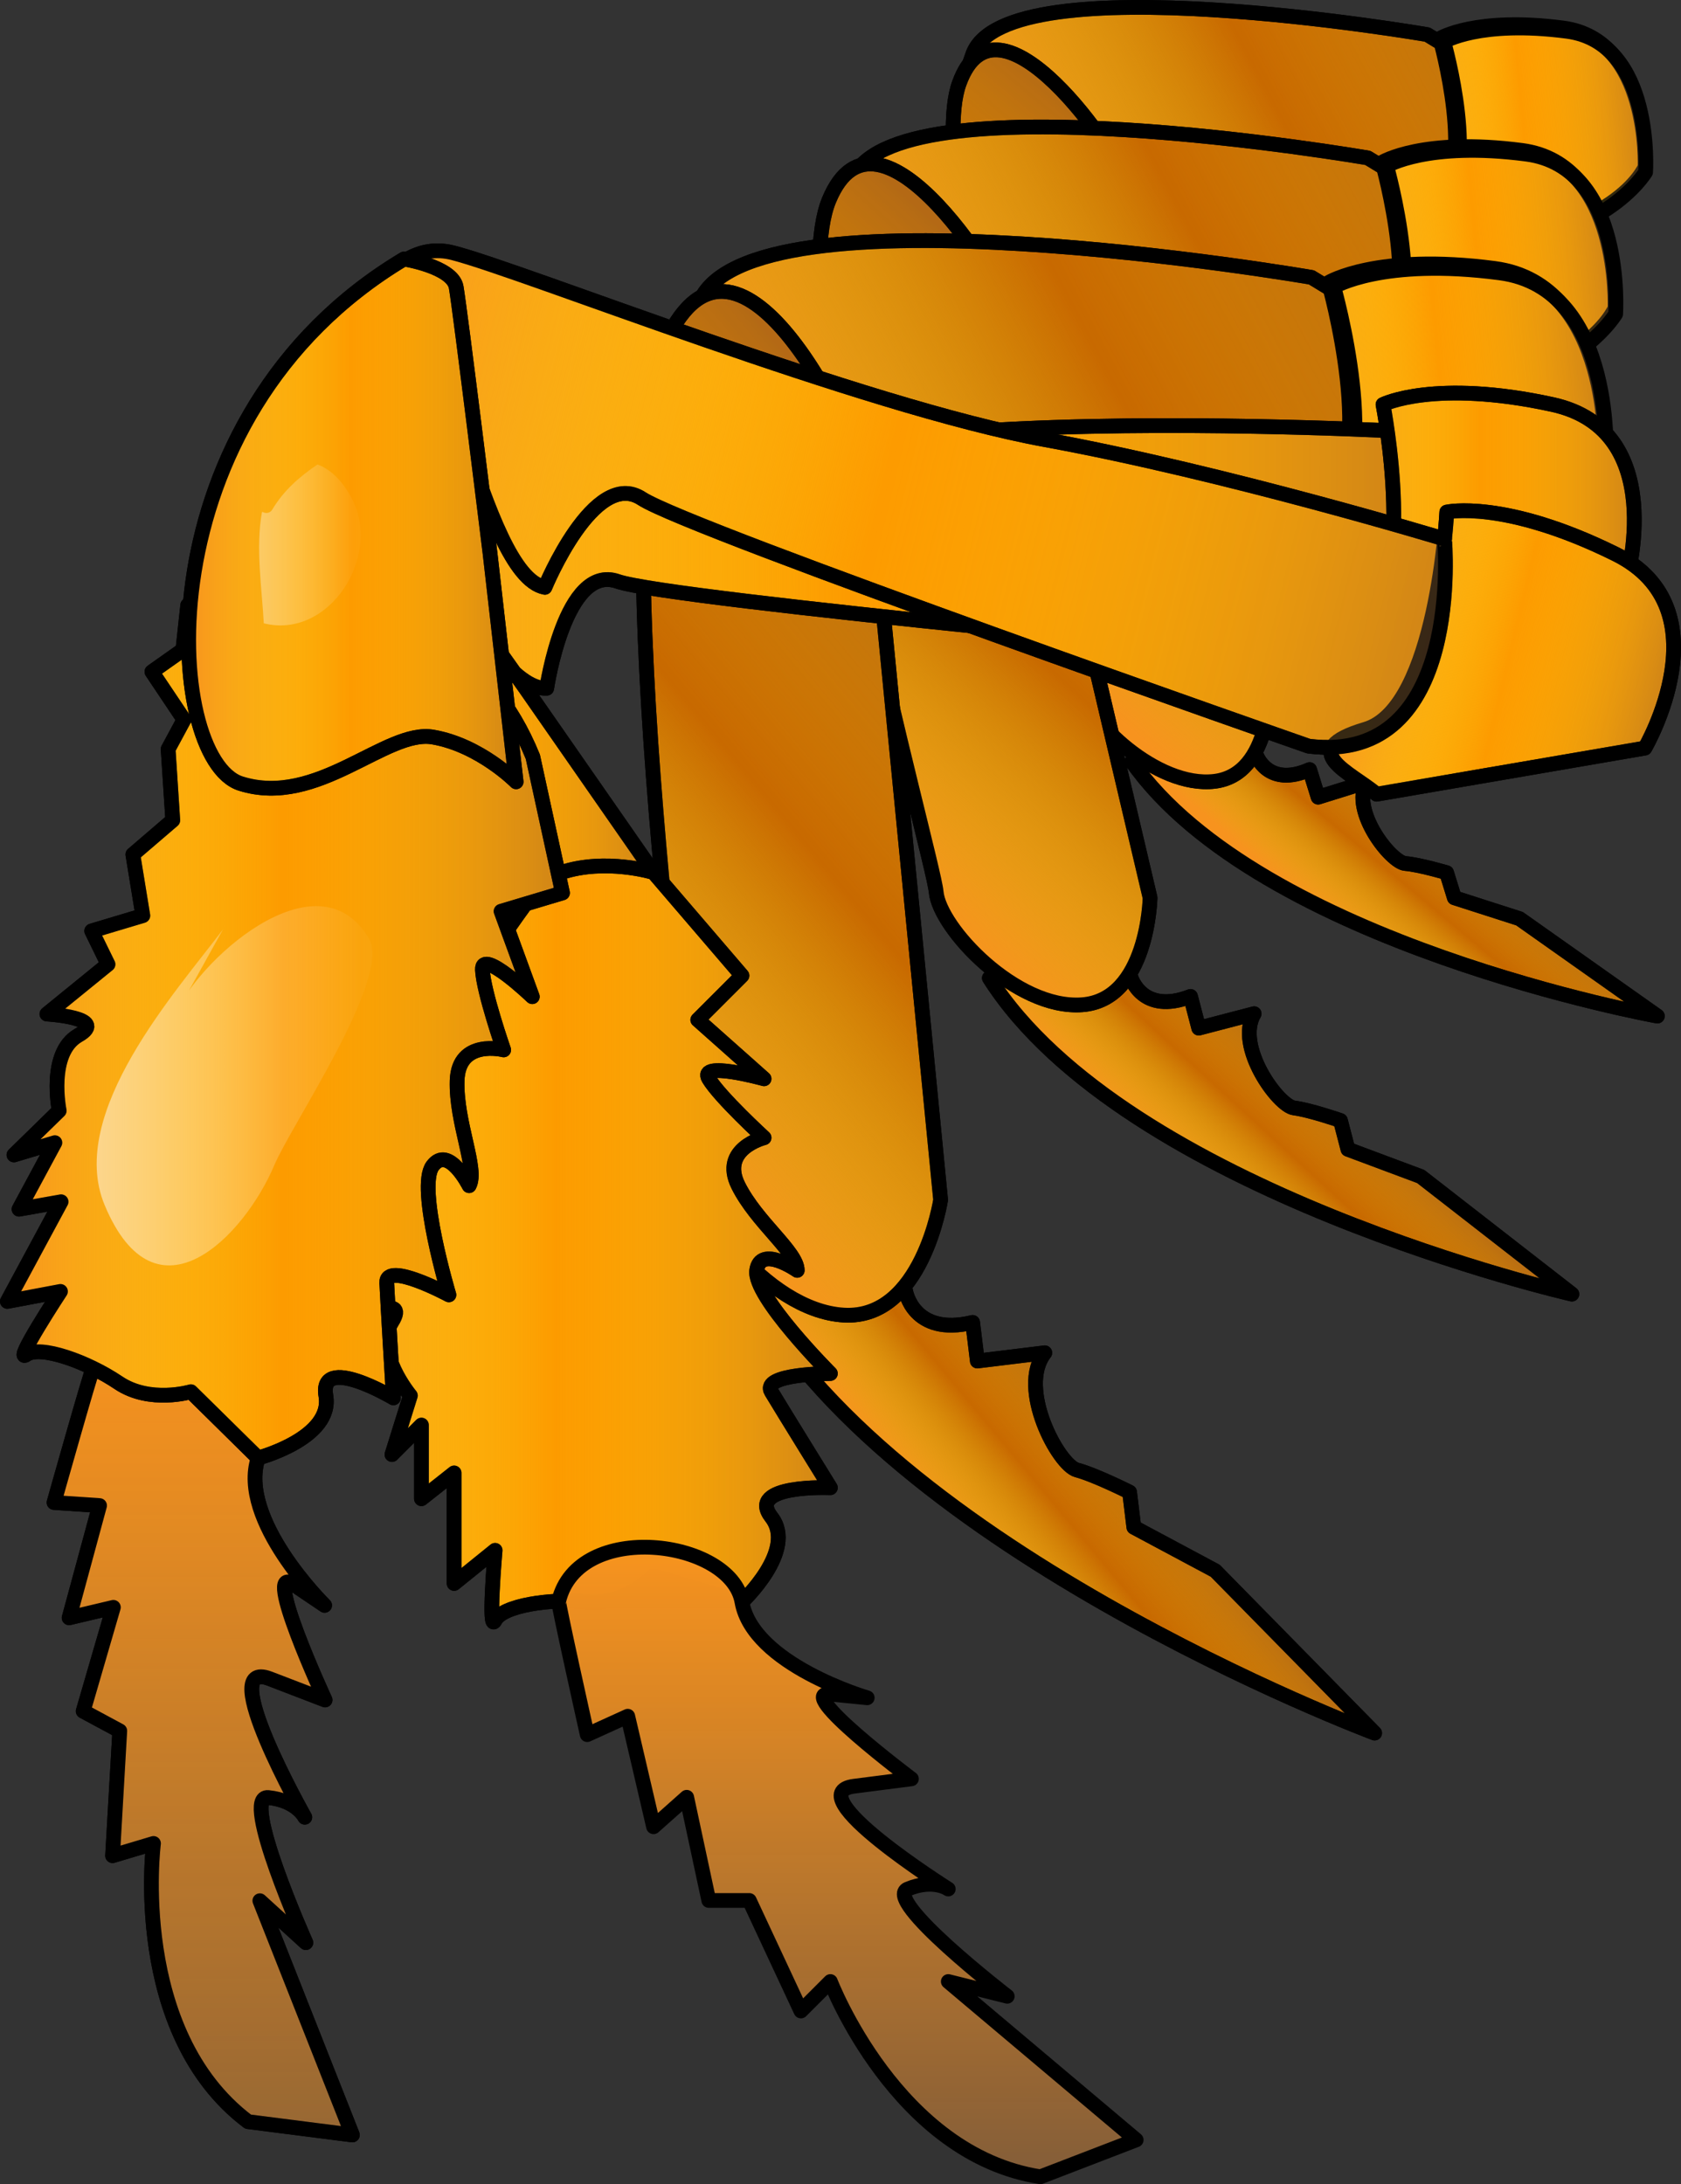 <?xml version="1.0" encoding="utf-8"?>
<!-- Generator: Adobe Illustrator 16.0.0, SVG Export Plug-In . SVG Version: 6.00 Build 0)  -->
<!DOCTYPE svg PUBLIC "-//W3C//DTD SVG 1.1//EN" "http://www.w3.org/Graphics/SVG/1.1/DTD/svg11.dtd">
<svg version="1.1" xmlns="http://www.w3.org/2000/svg" xmlns:xlink="http://www.w3.org/1999/xlink" x="0px" y="0px"
	 width="90.007px" height="116.945px" viewBox="0 0 90.007 116.945" enable-background="new 0 0 90.007 116.945"
	 xml:space="preserve">
<rect x="0" y="0" width="90.007" height="116.945" fill="#333333" stroke="none"/>
<g id="Layer_1">
</g>
<g id="Layer_2">
	<g>
		<g>
			
				<path fill="#C86900" stroke="#000000" stroke-width="0.789" stroke-linecap="round" stroke-linejoin="round" stroke-miterlimit="10" d="
				M76.42,1.854c0,0-22.511-3.893-24.328,1.041c-1.815,4.935,1.322,5.065,3.935,5.092c2.613,0.027,3.974,0.498,4.451,1.397
				c0.477,0.901,16.224,6.081,27.332-0.591L76.42,1.854z"/>
			
				<linearGradient id="SVGID_1_" gradientUnits="userSpaceOnUse" x1="-1764.574" y1="-635.668" x2="-1733.784" y2="-635.668" gradientTransform="matrix(0.884 -0.468 -0.468 -0.884 1317.748 -1373.888)">
				<stop  offset="0" style="stop-color:#F7931E"/>
				<stop  offset="0.495" style="stop-color:#FCEE21;stop-opacity:0"/>
				<stop  offset="0.588" style="stop-color:#ECDA24;stop-opacity:0.074"/>
				<stop  offset="0.778" style="stop-color:#C2A62D;stop-opacity:0.225"/>
				<stop  offset="1" style="stop-color:#8C6239;stop-opacity:0.4"/>
			</linearGradient>
			
				<path fill="url(#SVGID_1_)" stroke="#000000" stroke-width="0.789" stroke-linecap="round" stroke-linejoin="round" stroke-miterlimit="10" d="
				M76.42,1.854c0,0-22.511-3.893-24.328,1.041c-1.815,4.935,1.322,5.065,3.935,5.092c2.613,0.027,3.974,0.498,4.451,1.397
				c0.477,0.901,16.224,6.081,27.332-0.591L76.42,1.854z"/>
			<g>
				<g>
					
						<path fill="#C86900" stroke="#000000" stroke-width="0.789" stroke-linecap="round" stroke-linejoin="round" stroke-miterlimit="10" d="
						M67.278,40.449c0,0,0.615,1.741,2.842,0.757l0.458,1.477l2.579-0.802c-0.834,1.582,1.333,4.295,2.087,4.354
						c0.754,0.06,2.212,0.491,2.212,0.491l0.415,1.342l3.49,1.122l7.38,5.214c0,0-21.273-3.842-28.138-13.628L67.278,40.449z"/>
					
						<linearGradient id="SVGID_2_" gradientUnits="userSpaceOnUse" x1="-1783.586" y1="-694.811" x2="-1775.428" y2="-694.811" gradientTransform="matrix(0.641 -0.767 -0.767 -0.641 682.809 -1763.082)">
						<stop  offset="0" style="stop-color:#F7931E"/>
						<stop  offset="0.495" style="stop-color:#FCEE21;stop-opacity:0"/>
						<stop  offset="0.588" style="stop-color:#ECDA24;stop-opacity:0.074"/>
						<stop  offset="0.778" style="stop-color:#C2A62D;stop-opacity:0.225"/>
						<stop  offset="1" style="stop-color:#8C6239;stop-opacity:0.4"/>
					</linearGradient>
					
						<path fill="url(#SVGID_2_)" stroke="#000000" stroke-width="0.789" stroke-linecap="round" stroke-linejoin="round" stroke-miterlimit="10" d="
						M67.278,40.449c0,0,0.615,1.741,2.842,0.757l0.458,1.477l2.579-0.802c-0.834,1.582,1.333,4.295,2.087,4.354
						c0.754,0.06,2.212,0.491,2.212,0.491l0.415,1.342l3.49,1.122l7.38,5.214c0,0-21.273-3.842-28.138-13.628L67.278,40.449z"/>
				</g>
				
					<path fill="#C86900" stroke="#000000" stroke-width="0.789" stroke-linecap="round" stroke-linejoin="round" stroke-miterlimit="10" d="
					M60.441,10.024l7.561,26.62c0,0,0.127,4.816-2.972,5.191c-3.098,0.372-6.89-3.305-7.12-5
					c-0.231-1.694-8.603-26.667-6.552-32.365C53.411-1.23,59.944,8.283,60.441,10.024z"/>
				
					<linearGradient id="SVGID_3_" gradientUnits="userSpaceOnUse" x1="-1782.648" y1="-666.734" x2="-1757.768" y2="-666.734" gradientTransform="matrix(0.641 -0.767 -0.767 -0.641 682.809 -1763.082)">
					<stop  offset="0" style="stop-color:#F7931E"/>
					<stop  offset="0.495" style="stop-color:#FCEE21;stop-opacity:0"/>
					<stop  offset="0.588" style="stop-color:#ECDA24;stop-opacity:0.074"/>
					<stop  offset="0.778" style="stop-color:#C2A62D;stop-opacity:0.225"/>
					<stop  offset="1" style="stop-color:#8C6239;stop-opacity:0.4"/>
				</linearGradient>
				
					<path fill="url(#SVGID_3_)" stroke="#000000" stroke-width="0.789" stroke-linecap="round" stroke-linejoin="round" stroke-miterlimit="10" d="
					M60.441,10.024l7.561,26.62c0,0,0.127,4.816-2.972,5.191c-3.098,0.372-6.89-3.305-7.12-5
					c-0.231-1.694-8.603-26.667-6.552-32.365C53.411-1.23,59.944,8.283,60.441,10.024z"/>
			</g>
			<g>
				<g>
					
						<path fill="#FD9B00" stroke="#000000" stroke-width="0.789" stroke-linecap="round" stroke-linejoin="round" stroke-miterlimit="10" d="
						M78.031,13.106c8.469-0.375,10.052-4.161,10.052-4.161s0.29-6.829-4.387-7.446c-4.676-0.615-6.599,0.559-6.599,0.559
						s2.052,7.196-0.264,8.837C74.515,12.535,77.272,13.139,78.031,13.106z"/>
				</g>
				<g>
					
						<linearGradient id="SVGID_4_" gradientUnits="userSpaceOnUse" x1="-1729.035" y1="-680.014" x2="-1716.668" y2="-680.014" gradientTransform="matrix(0.996 -0.091 -0.091 -0.996 1735.736 -826.855)">
						<stop  offset="0" style="stop-color:#F7931E"/>
						<stop  offset="0.495" style="stop-color:#FCEE21;stop-opacity:0"/>
						<stop  offset="0.588" style="stop-color:#ECDA24;stop-opacity:0.074"/>
						<stop  offset="0.778" style="stop-color:#C2A62D;stop-opacity:0.225"/>
						<stop  offset="1" style="stop-color:#8C6239;stop-opacity:0.4"/>
					</linearGradient>
					
						<path fill="url(#SVGID_4_)" stroke="#000000" stroke-width="0.789" stroke-linecap="round" stroke-linejoin="round" stroke-miterlimit="10" d="
						M78.551,13.119c7.205,0.063,9.561-3.901,9.561-3.901s0.471-6.924-4.206-7.542c-4.676-0.614-6.598,0.56-6.598,0.56
						s2.053,7.197-0.265,8.837C74.724,12.712,77.173,13.108,78.551,13.119z"/>
				</g>
			</g>
		</g>
		<g>
			
				<path fill="#C86900" stroke="#000000" stroke-width="0.789" stroke-linecap="round" stroke-linejoin="round" stroke-miterlimit="10" d="
				M73.238,8.456c0,0-25.552-4.42-27.614,1.182c-2.061,5.601,1.5,5.75,4.465,5.779c2.966,0.03,4.511,0.564,5.052,1.586
				c0.541,1.023,18.415,6.902,31.023-0.671L73.238,8.456z"/>
			
				<linearGradient id="SVGID_5_" gradientUnits="userSpaceOnUse" x1="-1773.712" y1="-640.047" x2="-1738.764" y2="-640.047" gradientTransform="matrix(0.884 -0.468 -0.468 -0.884 1317.748 -1373.888)">
				<stop  offset="0" style="stop-color:#F7931E"/>
				<stop  offset="0.495" style="stop-color:#FCEE21;stop-opacity:0"/>
				<stop  offset="0.588" style="stop-color:#ECDA24;stop-opacity:0.074"/>
				<stop  offset="0.778" style="stop-color:#C2A62D;stop-opacity:0.225"/>
				<stop  offset="1" style="stop-color:#8C6239;stop-opacity:0.4"/>
			</linearGradient>
			
				<path fill="url(#SVGID_5_)" stroke="#000000" stroke-width="0.789" stroke-linecap="round" stroke-linejoin="round" stroke-miterlimit="10" d="
				M73.238,8.456c0,0-25.552-4.42-27.614,1.182c-2.061,5.601,1.5,5.75,4.465,5.779c2.966,0.03,4.511,0.564,5.052,1.586
				c0.541,1.023,18.415,6.902,31.023-0.671L73.238,8.456z"/>
			<g>
				<g>
					
						<path fill="#C86900" stroke="#000000" stroke-width="0.789" stroke-linecap="round" stroke-linejoin="round" stroke-miterlimit="10" d="
						M60.56,52.346c0,0,0.607,2.007,3.184,1.006l0.442,1.698l2.965-0.773c-1.028,1.75,1.288,4.939,2.139,5.046
						s2.482,0.672,2.482,0.672l0.401,1.542l3.897,1.456l8.095,6.297c0,0-23.92-5.468-31.191-16.923L60.56,52.346z"/>
					
						<linearGradient id="SVGID_6_" gradientUnits="userSpaceOnUse" x1="-1796.279" y1="-697.681" x2="-1787.018" y2="-697.681" gradientTransform="matrix(0.676 -0.737 -0.737 -0.676 765.637 -1730.724)">
						<stop  offset="0" style="stop-color:#F7931E"/>
						<stop  offset="0.495" style="stop-color:#FCEE21;stop-opacity:0"/>
						<stop  offset="0.588" style="stop-color:#ECDA24;stop-opacity:0.074"/>
						<stop  offset="0.778" style="stop-color:#C2A62D;stop-opacity:0.225"/>
						<stop  offset="1" style="stop-color:#8C6239;stop-opacity:0.4"/>
					</linearGradient>
					
						<path fill="url(#SVGID_6_)" stroke="#000000" stroke-width="0.789" stroke-linecap="round" stroke-linejoin="round" stroke-miterlimit="10" d="
						M60.56,52.346c0,0,0.607,2.007,3.184,1.006l0.442,1.698l2.965-0.773c-1.028,1.75,1.288,4.939,2.139,5.046
						s2.482,0.672,2.482,0.672l0.401,1.542l3.897,1.456l8.095,6.297c0,0-23.92-5.468-31.191-16.923L60.56,52.346z"/>
				</g>
				
					<path fill="#C86900" stroke="#000000" stroke-width="0.789" stroke-linecap="round" stroke-linejoin="round" stroke-miterlimit="10" d="
					M54.398,17.491l7.181,30.578c0,0-0.107,5.467-3.641,5.729c-3.532,0.262-7.639-4.106-7.812-6.039
					c-0.174-1.934-8.361-30.687-5.738-37.04C47.015,4.364,53.926,15.491,54.398,17.491z"/>
				
					<linearGradient id="SVGID_7_" gradientUnits="userSpaceOnUse" x1="-1795.215" y1="-665.812" x2="-1766.978" y2="-665.812" gradientTransform="matrix(0.676 -0.737 -0.737 -0.676 765.637 -1730.724)">
					<stop  offset="0" style="stop-color:#F7931E"/>
					<stop  offset="0.495" style="stop-color:#FCEE21;stop-opacity:0"/>
					<stop  offset="0.588" style="stop-color:#ECDA24;stop-opacity:0.074"/>
					<stop  offset="0.778" style="stop-color:#C2A62D;stop-opacity:0.225"/>
					<stop  offset="1" style="stop-color:#8C6239;stop-opacity:0.4"/>
				</linearGradient>
				
					<path fill="url(#SVGID_7_)" stroke="#000000" stroke-width="0.789" stroke-linecap="round" stroke-linejoin="round" stroke-miterlimit="10" d="
					M54.398,17.491l7.181,30.578c0,0-0.107,5.467-3.641,5.729c-3.532,0.262-7.639-4.106-7.812-6.039
					c-0.174-1.934-8.361-30.687-5.738-37.04C47.015,4.364,53.926,15.491,54.398,17.491z"/>
			</g>
			<g>
				<g>
					
						<path fill="#FD9B00" stroke="#000000" stroke-width="0.789" stroke-linecap="round" stroke-linejoin="round" stroke-miterlimit="10" d="
						M75.066,21.229c9.612-0.427,11.409-4.724,11.409-4.724s0.329-7.751-4.979-8.451c-5.308-0.699-7.49,0.634-7.49,0.634
						s2.33,8.168-0.299,10.03C71.074,20.58,74.204,21.265,75.066,21.229z"/>
				</g>
				<g>
					
						<linearGradient id="SVGID_8_" gradientUnits="userSpaceOnUse" x1="-1732.978" y1="-687.078" x2="-1718.942" y2="-687.078" gradientTransform="matrix(0.996 -0.091 -0.091 -0.996 1735.736 -826.855)">
						<stop  offset="0" style="stop-color:#F7931E"/>
						<stop  offset="0.495" style="stop-color:#FCEE21;stop-opacity:0"/>
						<stop  offset="0.588" style="stop-color:#ECDA24;stop-opacity:0.074"/>
						<stop  offset="0.778" style="stop-color:#C2A62D;stop-opacity:0.225"/>
						<stop  offset="1" style="stop-color:#8C6239;stop-opacity:0.4"/>
					</linearGradient>
					
						<path fill="url(#SVGID_8_)" stroke="#000000" stroke-width="0.789" stroke-linecap="round" stroke-linejoin="round" stroke-miterlimit="10" d="
						M75.656,21.243c8.178,0.071,10.852-4.43,10.852-4.43s0.535-7.858-4.773-8.559c-5.308-0.698-7.49,0.635-7.49,0.635
						s2.331,8.169-0.3,10.029C71.312,20.781,74.092,21.23,75.656,21.243z"/>
				</g>
			</g>
		</g>
		<g>
			
				<path fill="#C86900" stroke="#000000" stroke-width="0.789" stroke-linecap="round" stroke-linejoin="round" stroke-miterlimit="10" d="
				M70.221,14.852c0,0-30.349-5.251-32.799,1.401c-2.449,6.653,1.782,6.829,5.304,6.865c3.523,0.036,5.358,0.671,6.001,1.885
				C49.37,26.219,70.6,33.2,85.575,24.206L70.221,14.852z"/>
			
				<linearGradient id="SVGID_9_" gradientUnits="userSpaceOnUse" x1="-1784.479" y1="-644.337" x2="-1742.968" y2="-644.337" gradientTransform="matrix(0.884 -0.468 -0.468 -0.884 1317.748 -1373.888)">
				<stop  offset="0" style="stop-color:#F7931E"/>
				<stop  offset="0.495" style="stop-color:#FCEE21;stop-opacity:0"/>
				<stop  offset="0.588" style="stop-color:#ECDA24;stop-opacity:0.074"/>
				<stop  offset="0.778" style="stop-color:#C2A62D;stop-opacity:0.225"/>
				<stop  offset="1" style="stop-color:#8C6239;stop-opacity:0.4"/>
			</linearGradient>
			
				<path fill="url(#SVGID_9_)" stroke="#000000" stroke-width="0.789" stroke-linecap="round" stroke-linejoin="round" stroke-miterlimit="10" d="
				M70.221,14.852c0,0-30.349-5.251-32.799,1.401c-2.449,6.653,1.782,6.829,5.304,6.865c3.523,0.036,5.358,0.671,6.001,1.885
				C49.37,26.219,70.6,33.2,85.575,24.206L70.221,14.852z"/>
			<g>
				<g>
					
						<path fill="#C86900" stroke="#000000" stroke-width="0.789" stroke-linecap="round" stroke-linejoin="round" stroke-miterlimit="10" d="
						M48.489,69.119c0,0,0.397,2.457,3.589,1.687l0.252,2.067l3.613-0.441c-1.486,1.898,0.735,6.017,1.722,6.277
						c0.985,0.261,2.816,1.184,2.816,1.184l0.229,1.879l4.357,2.33l8.536,8.691c0,0-27.296-10.215-34.047-24.848L48.489,69.119z"/>
					
						<linearGradient id="SVGID_10_" gradientUnits="userSpaceOnUse" x1="-1810.855" y1="-701.891" x2="-1799.856" y2="-701.891" gradientTransform="matrix(0.768 -0.64 -0.64 -0.768 993.311 -1614.589)">
						<stop  offset="0" style="stop-color:#F7931E"/>
						<stop  offset="0.495" style="stop-color:#FCEE21;stop-opacity:0"/>
						<stop  offset="0.588" style="stop-color:#ECDA24;stop-opacity:0.074"/>
						<stop  offset="0.778" style="stop-color:#C2A62D;stop-opacity:0.225"/>
						<stop  offset="1" style="stop-color:#8C6239;stop-opacity:0.4"/>
					</linearGradient>
					
						<path fill="url(#SVGID_10_)" stroke="#000000" stroke-width="0.789" stroke-linecap="round" stroke-linejoin="round" stroke-miterlimit="10" d="
						M48.489,69.119c0,0,0.397,2.457,3.589,1.687l0.252,2.067l3.613-0.441c-1.486,1.898,0.735,6.017,1.722,6.277
						c0.985,0.261,2.816,1.184,2.816,1.184l0.229,1.879l4.357,2.33l8.536,8.691c0,0-27.296-10.215-34.047-24.848L48.489,69.119z"/>
				</g>
				
					<path fill="#C86900" stroke="#000000" stroke-width="0.789" stroke-linecap="round" stroke-linejoin="round" stroke-miterlimit="10" d="
					M46.739,27.111l3.625,37.134c0,0-0.989,6.419-5.19,6.169c-4.2-0.249-8.344-6.041-8.242-8.344
					c0.1-2.302-4.997-37.443-0.906-44.511C40.12,10.493,46.5,24.684,46.739,27.111z"/>
				
					<linearGradient id="SVGID_11_" gradientUnits="userSpaceOnUse" x1="-1809.59" y1="-664.035" x2="-1776.047" y2="-664.035" gradientTransform="matrix(0.768 -0.64 -0.64 -0.768 993.311 -1614.589)">
					<stop  offset="0" style="stop-color:#F7931E"/>
					<stop  offset="0.495" style="stop-color:#FCEE21;stop-opacity:0"/>
					<stop  offset="0.588" style="stop-color:#ECDA24;stop-opacity:0.074"/>
					<stop  offset="0.778" style="stop-color:#C2A62D;stop-opacity:0.225"/>
					<stop  offset="1" style="stop-color:#8C6239;stop-opacity:0.4"/>
				</linearGradient>
				
					<path fill="url(#SVGID_11_)" stroke="#000000" stroke-width="0.789" stroke-linecap="round" stroke-linejoin="round" stroke-miterlimit="10" d="
					M46.739,27.111l3.625,37.134c0,0-0.989,6.419-5.19,6.169c-4.2-0.249-8.344-6.041-8.242-8.344
					c0.1-2.302-4.997-37.443-0.906-44.511C40.12,10.493,46.5,24.684,46.739,27.111z"/>
			</g>
			<g>
				<g>
					
						<path fill="#FD9B00" stroke="#000000" stroke-width="0.789" stroke-linecap="round" stroke-linejoin="round" stroke-miterlimit="10" d="
						M72.393,30.02c11.417-0.504,13.55-5.609,13.55-5.609s0.391-9.206-5.914-10.038c-6.304-0.831-8.896,0.753-8.896,0.753
						s2.768,9.703-0.355,11.915C67.65,29.251,71.369,30.065,72.393,30.02z"/>
				</g>
				<g>
					
						<linearGradient id="SVGID_12_" gradientUnits="userSpaceOnUse" x1="-1736.837" y1="-694.4" x2="-1720.165" y2="-694.4" gradientTransform="matrix(0.996 -0.091 -0.091 -0.996 1735.736 -826.855)">
						<stop  offset="0" style="stop-color:#F7931E"/>
						<stop  offset="0.495" style="stop-color:#FCEE21;stop-opacity:0"/>
						<stop  offset="0.588" style="stop-color:#ECDA24;stop-opacity:0.074"/>
						<stop  offset="0.778" style="stop-color:#C2A62D;stop-opacity:0.225"/>
						<stop  offset="1" style="stop-color:#8C6239;stop-opacity:0.4"/>
					</linearGradient>
					
						<path fill="url(#SVGID_12_)" stroke="#000000" stroke-width="0.789" stroke-linecap="round" stroke-linejoin="round" stroke-miterlimit="10" d="
						M73.093,30.038c9.713,0.085,12.89-5.259,12.89-5.259s0.635-9.336-5.67-10.167c-6.304-0.831-8.896,0.753-8.896,0.753
						s2.768,9.702-0.356,11.914C67.934,29.491,71.234,30.023,73.093,30.038z"/>
				</g>
			</g>
		</g>
		<g>
			
				<path fill="#FD9B00" stroke="#000000" stroke-width="0.789" stroke-linecap="round" stroke-linejoin="round" stroke-miterlimit="10" d="
				M34.993,46.717l4.734,5.521l-2.367,2.367l3.551,3.156c0,0-3.551-0.986-2.959,0c0.592,0.986,2.959,3.156,2.959,3.156
				s-2.367,0.592-1.381,2.564c0.986,1.971,3.156,3.551,3.156,4.537c0,0-1.973-1.381-2.17,0c-0.197,1.381,3.945,5.523,3.945,5.523
				s-3.748,0-3.156,0.986c0.592,0.986,3.156,5.129,3.156,5.129s-4.537-0.197-3.156,1.578c1.381,1.775-1.578,4.537-1.578,4.537
				l-4.734-1.381c0,0-1.579,1.578-3.551,1.381c-1.972-0.197-4.537,0.197-4.932,0.986s0-3.748,0-3.748l-2.195,1.773v-5.918
				l-1.75,1.381v-3.943l-1.578,1.578l0.986-3.156c0,0-1.973-2.367-0.986-3.945c0.987-1.578-1.973-0.197-1.973-0.197l1.578-3.801
				l-1.578-1.133l1.973-1.973l-1.973-2.564L20,58.551l-1.973-3.156v-1.746l-2.663-1.41l0.883-1.775l-0.883-2.17
				C15.364,48.295,25.721,39.021,34.993,46.717z"/>
			
				<linearGradient id="SVGID_13_" gradientUnits="userSpaceOnUse" x1="-1812.961" y1="-662.484" x2="-1783.864" y2="-662.484" gradientTransform="matrix(1 0 0 -1 1828.325 -597.227)">
				<stop  offset="0" style="stop-color:#F7931E"/>
				<stop  offset="0.495" style="stop-color:#FCEE21;stop-opacity:0"/>
				<stop  offset="0.588" style="stop-color:#ECDA24;stop-opacity:0.074"/>
				<stop  offset="0.778" style="stop-color:#C2A62D;stop-opacity:0.225"/>
				<stop  offset="1" style="stop-color:#8C6239;stop-opacity:0.4"/>
			</linearGradient>
			
				<path fill="url(#SVGID_13_)" stroke="#000000" stroke-width="0.789" stroke-linecap="round" stroke-linejoin="round" stroke-miterlimit="10" d="
				M34.993,46.717l4.734,5.521l-2.367,2.367l3.551,3.156c0,0-3.551-0.986-2.959,0c0.592,0.986,2.959,3.156,2.959,3.156
				s-2.367,0.592-1.381,2.564c0.986,1.971,3.156,3.551,3.156,4.537c0,0-1.973-1.381-2.17,0c-0.197,1.381,3.945,5.523,3.945,5.523
				s-3.748,0-3.156,0.986c0.592,0.986,3.156,5.129,3.156,5.129s-4.537-0.197-3.156,1.578c1.381,1.775-1.578,4.537-1.578,4.537
				l-4.734-1.381c0,0-1.579,1.578-3.551,1.381c-1.972-0.197-4.537,0.197-4.932,0.986s0-3.748,0-3.748l-2.195,1.773v-5.918
				l-1.75,1.381v-3.943l-1.578,1.578l0.986-3.156c0,0-1.973-2.367-0.986-3.945c0.987-1.578-1.973-0.197-1.973-0.197l1.578-3.801
				l-1.578-1.133l1.973-1.973l-1.973-2.564L20,58.551l-1.973-3.156v-1.746l-2.663-1.41l0.883-1.775l-0.883-2.17
				C15.364,48.295,25.721,39.021,34.993,46.717z"/>
			
				<path fill="#FD9B00" stroke="#000000" stroke-width="0.789" stroke-linecap="round" stroke-linejoin="round" stroke-miterlimit="10" d="
				M70.001,35.273c0,0-34.113-3.156-36.928-4.143c-2.815-0.988-3.801,5.721-3.801,5.721c-3.354,0.197-8.877-13.525-11.047-12.385
				c-2.17,1.141-1.973,2.383-1.973,2.383s0.395-5.822,4.143-5.801c3.748,0.02,22.728,2.615,32.373,2.01
				c9.645-0.607,21.511,0,21.511,0S78.18,34.287,70.001,35.273z"/>
			
				<linearGradient id="SVGID_14_" gradientUnits="userSpaceOnUse" x1="-1812.078" y1="-626.178" x2="-1753.116" y2="-626.178" gradientTransform="matrix(1 0 0 -1 1828.325 -597.227)">
				<stop  offset="0" style="stop-color:#F7931E"/>
				<stop  offset="0.495" style="stop-color:#FCEE21;stop-opacity:0"/>
				<stop  offset="0.588" style="stop-color:#ECDA24;stop-opacity:0.074"/>
				<stop  offset="0.778" style="stop-color:#C2A62D;stop-opacity:0.225"/>
				<stop  offset="1" style="stop-color:#8C6239;stop-opacity:0.4"/>
			</linearGradient>
			
				<path fill="url(#SVGID_14_)" stroke="#000000" stroke-width="0.789" stroke-linecap="round" stroke-linejoin="round" stroke-miterlimit="10" d="
				M70.001,35.273c0,0-34.113-3.156-36.928-4.143c-2.815-0.988-3.801,5.721-3.801,5.721c-3.354,0.197-8.877-13.525-11.047-12.385
				c-2.17,1.141-1.973,2.383-1.973,2.383s0.395-5.822,4.143-5.801c3.748,0.02,22.728,2.615,32.373,2.01
				c9.645-0.607,21.511,0,21.511,0S78.18,34.287,70.001,35.273z"/>
			
				<path fill="#FD9B00" stroke="#000000" stroke-width="0.789" stroke-linecap="round" stroke-linejoin="round" stroke-miterlimit="10" d="
				M28.134,36.852l6.859,9.863c0,0-2.565-0.789-4.932,0c-2.367,0.789-3.551,6.115-7.693,6.904
				c-4.142,0.789-13.733-14.33-5.486-28.176c0,0,2.417-0.852,3.097,0C20.658,26.299,28.134,36.852,28.134,36.852z"/>
			
				<linearGradient id="SVGID_15_" gradientUnits="userSpaceOnUse" x1="-1814.687" y1="-636.583" x2="-1793.332" y2="-636.583" gradientTransform="matrix(1 0 0 -1 1828.325 -597.227)">
				<stop  offset="0" style="stop-color:#F7931E"/>
				<stop  offset="0.495" style="stop-color:#FCEE21;stop-opacity:0"/>
				<stop  offset="0.588" style="stop-color:#ECDA24;stop-opacity:0.074"/>
				<stop  offset="0.778" style="stop-color:#C2A62D;stop-opacity:0.225"/>
				<stop  offset="1" style="stop-color:#8C6239;stop-opacity:0.4"/>
			</linearGradient>
			
				<path fill="url(#SVGID_15_)" stroke="#000000" stroke-width="0.789" stroke-linecap="round" stroke-linejoin="round" stroke-miterlimit="10" d="
				M28.134,36.852l6.859,9.863c0,0-2.565-0.789-4.932,0c-2.367,0.789-3.551,6.115-7.693,6.904
				c-4.142,0.789-13.733-14.33-5.486-28.176c0,0,2.417-0.852,3.097,0C20.658,26.299,28.134,36.852,28.134,36.852z"/>
			
				<path fill="#FD9B00" stroke="#000000" stroke-width="0.789" stroke-linecap="round" stroke-linejoin="round" stroke-miterlimit="10" d="
				M74.052,36.852l13.02-5.721c0,0,2.367-8.088-3.945-9.471c-6.313-1.381-9.075,0-9.075,0s1.973,10.063-1.381,12.033
				C69.317,35.666,72.474,36.063,74.052,36.852z"/>
			
				<linearGradient id="SVGID_16_" gradientUnits="userSpaceOnUse" x1="-1757.139" y1="-626.176" x2="-1740.818" y2="-626.176" gradientTransform="matrix(1 0 0 -1 1828.325 -597.227)">
				<stop  offset="0" style="stop-color:#F7931E"/>
				<stop  offset="0.495" style="stop-color:#FCEE21;stop-opacity:0"/>
				<stop  offset="0.588" style="stop-color:#ECDA24;stop-opacity:0.074"/>
				<stop  offset="0.778" style="stop-color:#C2A62D;stop-opacity:0.225"/>
				<stop  offset="1" style="stop-color:#8C6239;stop-opacity:0.4"/>
			</linearGradient>
			
				<path fill="url(#SVGID_16_)" stroke="#000000" stroke-width="0.789" stroke-linecap="round" stroke-linejoin="round" stroke-miterlimit="10" d="
				M74.052,36.852l13.02-5.721c0,0,2.367-8.088-3.945-9.471c-6.313-1.381-9.075,0-9.075,0s1.973,10.063-1.381,12.033
				C69.317,35.666,72.474,36.063,74.052,36.852z"/>
			
				<linearGradient id="SVGID_17_" gradientUnits="userSpaceOnUse" x1="-1782.951" y1="-680.066" x2="-1782.951" y2="-713.777" gradientTransform="matrix(1 0 0 -1 1828.325 -597.227)">
				<stop  offset="0" style="stop-color:#F7931E"/>
				<stop  offset="0.278" style="stop-color:#DD8724;stop-opacity:0.972"/>
				<stop  offset="0.868" style="stop-color:#9C6935;stop-opacity:0.913"/>
				<stop  offset="1" style="stop-color:#8C6239;stop-opacity:0.9"/>
			</linearGradient>
			
				<path fill="url(#SVGID_17_)" stroke="#000000" stroke-width="0.789" stroke-linecap="round" stroke-linejoin="round" stroke-miterlimit="10" d="
				M29.913,85.734c-0.034,0.145,1.529,7.143,1.529,7.143l2.17-0.986l1.381,5.918l1.775-1.578l1.184,5.525h2.17l2.762,5.918
				l1.578-1.578c0,0,3.551,9.27,11.245,10.455l5.129-1.975l-10.061-8.48l3.156,0.789c0,0-6.708-5.17-5.327-5.742
				c1.381-0.57,2.17,0,2.17,0s-8.121-5.109-5.047-5.504c3.074-0.395,3.074-0.395,3.074-0.395s-6.313-4.734-4.34-4.537
				c1.973,0.197,1.973,0.197,1.973,0.197s-6.115-1.775-6.707-5.129C39.135,82.422,30.948,81.354,29.913,85.734z"/>
		</g>
		<g>
			<g>
				
					<path fill="#FD9B00" stroke="#000000" stroke-width="0.789" stroke-linecap="round" stroke-linejoin="round" stroke-miterlimit="10" d="
					M73.71,42.524l14.363-2.469c0,0,4.354-7.459-1.583-10.394c-5.936-2.936-9.023-2.244-9.023-2.244s-0.528,10.493-4.35,11.627
					C69.293,40.176,72.334,41.349,73.71,42.524z"/>
				
					<path fill="#FD9B00" stroke="#000000" stroke-width="0.789" stroke-linecap="round" stroke-linejoin="round" stroke-miterlimit="10" d="
					M70.07,39.952c0,0-33.145-11.578-35.701-13.254c-2.555-1.677-5.194,4.749-5.194,4.749c-3.384-0.633-5.482-15.648-7.922-15.051
					c-2.442,0.598-2.553,1.883-2.553,1.883s1.832-5.693,5.554-4.744c3.723,0.949,21.957,8.223,31.7,10.004
					c9.743,1.785,21.392,5.323,21.392,5.323S78.448,40.995,70.07,39.952z"/>
			</g>
			<g>
				
					<linearGradient id="SVGID_18_" gradientUnits="userSpaceOnUse" x1="-1754.151" y1="-614.572" x2="-1737.375" y2="-614.572" gradientTransform="matrix(0.972 0.235 0.235 -0.972 1922.101 -151.511)">
					<stop  offset="0" style="stop-color:#F7931E"/>
					<stop  offset="0.495" style="stop-color:#FCEE21;stop-opacity:0"/>
					<stop  offset="0.588" style="stop-color:#ECDA24;stop-opacity:0.074"/>
					<stop  offset="0.778" style="stop-color:#C2A62D;stop-opacity:0.225"/>
					<stop  offset="1" style="stop-color:#8C6239;stop-opacity:0.4"/>
				</linearGradient>
				
					<path fill="url(#SVGID_18_)" stroke="#000000" stroke-width="0.789" stroke-linecap="round" stroke-linejoin="round" stroke-miterlimit="10" d="
					M73.71,42.524l14.363-2.469c0,0,4.354-7.459-1.583-10.394c-5.936-2.936-9.023-2.244-9.023-2.244s-0.528,10.493-4.35,11.627
					C69.293,40.176,72.334,41.349,73.71,42.524z"/>
				
					<linearGradient id="SVGID_19_" gradientUnits="userSpaceOnUse" x1="-1810.397" y1="-614.221" x2="-1749.984" y2="-614.221" gradientTransform="matrix(0.972 0.235 0.235 -0.972 1922.101 -151.511)">
					<stop  offset="0" style="stop-color:#F7931E"/>
					<stop  offset="0.495" style="stop-color:#FCEE21;stop-opacity:0"/>
					<stop  offset="0.588" style="stop-color:#ECDA24;stop-opacity:0.074"/>
					<stop  offset="0.778" style="stop-color:#C2A62D;stop-opacity:0.225"/>
					<stop  offset="1" style="stop-color:#8C6239;stop-opacity:0.4"/>
				</linearGradient>
				
					<path fill="url(#SVGID_19_)" stroke="#000000" stroke-width="0.789" stroke-linecap="round" stroke-linejoin="round" stroke-miterlimit="10" d="
					M70.07,39.952c0,0-33.145-11.578-35.701-13.254c-2.555-1.677-5.194,4.749-5.194,4.749c-3.384-0.633-5.482-15.648-7.922-15.051
					c-2.442,0.598-2.553,1.883-2.553,1.883s1.832-5.693,5.554-4.744c3.723,0.949,21.957,8.223,31.7,10.004
					c9.743,1.785,21.392,5.323,21.392,5.323S78.448,40.995,70.07,39.952z"/>
			</g>
			
				<path fill="#FD9B00" stroke="#000000" stroke-width="0.789" stroke-linecap="round" stroke-linejoin="round" stroke-miterlimit="10" d="
				M4.985,73.259c-0.101,0.113-2.092,7.189-2.092,7.189l2.438,0.164l-1.63,6.01l2.369-0.561L4.454,91.62l1.959,1.055l-0.385,6.684
				l2.191-0.656c0,0-1.302,10.09,5.063,14.896l5.587,0.713l-4.955-12.543l2.463,2.246c0,0-3.539-7.924-2.015-7.77
				c1.523,0.156,1.958,1.055,1.958,1.055s-4.844-8.555-1.879-7.418c2.966,1.139,2.966,1.139,2.966,1.139s-3.396-7.34-1.711-6.203
				c1.685,1.137,1.685,1.137,1.685,1.137s-4.656-4.574-3.56-7.887C14.917,74.753,8.048,69.812,4.985,73.259z"/>
			
				<linearGradient id="SVGID_20_" gradientUnits="userSpaceOnUse" x1="-1817.444" y1="-669.314" x2="-1817.444" y2="-711.538" gradientTransform="matrix(1 0 0 -1 1828.325 -597.227)">
				<stop  offset="0" style="stop-color:#F7931E"/>
				<stop  offset="0.278" style="stop-color:#DD8724;stop-opacity:0.972"/>
				<stop  offset="0.868" style="stop-color:#9C6935;stop-opacity:0.913"/>
				<stop  offset="1" style="stop-color:#8C6239;stop-opacity:0.9"/>
			</linearGradient>
			
				<path fill="url(#SVGID_20_)" stroke="#000000" stroke-width="0.789" stroke-linecap="round" stroke-linejoin="round" stroke-miterlimit="10" d="
				M4.985,73.259c-0.101,0.113-2.092,7.189-2.092,7.189l2.438,0.164l-1.63,6.01l2.369-0.561L4.454,91.62l1.959,1.055l-0.385,6.684
				l2.191-0.656c0,0-1.302,10.09,5.063,14.896l5.587,0.713l-4.955-12.543l2.463,2.246c0,0-3.539-7.924-2.015-7.77
				c1.523,0.156,1.958,1.055,1.958,1.055s-4.844-8.555-1.879-7.418c2.966,1.139,2.966,1.139,2.966,1.139s-3.396-7.34-1.711-6.203
				c1.685,1.137,1.685,1.137,1.685,1.137s-4.656-4.574-3.56-7.887C14.917,74.753,8.048,69.812,4.985,73.259z"/>
			
				<path fill="#FD9B00" stroke="#000000" stroke-width="0.789" stroke-linecap="round" stroke-linejoin="round" stroke-miterlimit="10" d="
				M28.531,40.524l1.587,7.285l-3.287,0.984l1.67,4.572c0,0-2.724-2.615-2.67-1.438c0.055,1.178,1.137,4.287,1.137,4.287
				s-2.424-0.617-2.492,1.643c-0.069,2.26,1.122,4.736,0.643,5.627c0,0-1.109-2.205-1.959-1.055c-0.848,1.15,0.876,6.9,0.876,6.9
				s-3.381-1.82-3.328-0.643c0.055,1.176,0.356,6.16,0.356,6.16s-3.999-2.383-3.615-0.109c0.383,2.271-3.629,3.328-3.629,3.328
				l-3.6-3.549c0,0-2.192,0.656-3.875-0.479c-1.685-1.137-4.189-2.027-4.93-1.508c-0.739,0.52,1.822-3.383,1.822-3.383l-2.843,0.535
				l2.876-5.336L1.02,64.743l1.918-3.561l-2.191,0.656L3.17,59.47c0,0-0.629-3.094,1.027-4.037c1.657-0.945-1.685-1.139-1.685-1.139
				l3.271-2.662L4.91,49.845l2.738-0.82l-0.534-3.273l2.137-1.834L9.003,40.11l0.849-1.576l-1.718-2.566l1.659-1.172l0.258-2.387
				C10.055,32.407,23.904,29.075,28.531,40.524z"/>
			
				<linearGradient id="SVGID_21_" gradientUnits="userSpaceOnUse" x1="-1827.931" y1="-652.238" x2="-1798.207" y2="-652.238" gradientTransform="matrix(1 0 0 -1 1828.325 -597.227)">
				<stop  offset="0" style="stop-color:#F7931E"/>
				<stop  offset="0.495" style="stop-color:#FCEE21;stop-opacity:0"/>
				<stop  offset="0.588" style="stop-color:#ECDA24;stop-opacity:0.074"/>
				<stop  offset="0.778" style="stop-color:#C2A62D;stop-opacity:0.225"/>
				<stop  offset="1" style="stop-color:#8C6239;stop-opacity:0.4"/>
			</linearGradient>
			
				<path fill="url(#SVGID_21_)" stroke="#000000" stroke-width="0.789" stroke-linecap="round" stroke-linejoin="round" stroke-miterlimit="10" d="
				M28.531,40.524l1.587,7.285l-3.287,0.984l1.67,4.572c0,0-2.724-2.615-2.67-1.438c0.055,1.178,1.137,4.287,1.137,4.287
				s-2.424-0.617-2.492,1.643c-0.069,2.26,1.122,4.736,0.643,5.627c0,0-1.109-2.205-1.959-1.055c-0.848,1.15,0.876,6.9,0.876,6.9
				s-3.381-1.82-3.328-0.643c0.055,1.176,0.356,6.16,0.356,6.16s-3.999-2.383-3.615-0.109c0.383,2.271-3.629,3.328-3.629,3.328
				l-3.6-3.549c0,0-2.192,0.656-3.875-0.479c-1.685-1.137-4.189-2.027-4.93-1.508c-0.739,0.52,1.822-3.383,1.822-3.383l-2.843,0.535
				l2.876-5.336L1.02,64.743l1.918-3.561l-2.191,0.656L3.17,59.47c0,0-0.629-3.094,1.027-4.037c1.657-0.945-1.685-1.139-1.685-1.139
				l3.271-2.662L4.91,49.845l2.738-0.82l-0.534-3.273l2.137-1.834L9.003,40.11l0.849-1.576l-1.718-2.566l1.659-1.172l0.258-2.387
				C10.055,32.407,23.904,29.075,28.531,40.524z"/>
			
				<path fill="#FD9B00" stroke="#000000" stroke-width="0.789" stroke-linecap="round" stroke-linejoin="round" stroke-miterlimit="10" d="
				M26.239,29.628l1.396,12.232c0,0-1.93-1.959-4.45-2.396c-2.519-0.438-6.176,3.793-10.297,2.49
				c-4.121-1.301-5.427-19.604,8.743-28.086c0,0,2.595,0.406,2.793,1.504C24.625,16.474,26.239,29.628,26.239,29.628z"/>
			
				<linearGradient id="SVGID_22_" gradientUnits="userSpaceOnUse" x1="-1818.223" y1="-625.263" x2="-1800.689" y2="-625.263" gradientTransform="matrix(1 0 0 -1 1828.325 -597.227)">
				<stop  offset="0" style="stop-color:#F7931E"/>
				<stop  offset="0.495" style="stop-color:#FCEE21;stop-opacity:0"/>
				<stop  offset="0.588" style="stop-color:#ECDA24;stop-opacity:0.074"/>
				<stop  offset="0.778" style="stop-color:#C2A62D;stop-opacity:0.225"/>
				<stop  offset="1" style="stop-color:#8C6239;stop-opacity:0.4"/>
			</linearGradient>
			
				<path fill="url(#SVGID_22_)" stroke="#000000" stroke-width="0.789" stroke-linecap="round" stroke-linejoin="round" stroke-miterlimit="10" d="
				M26.239,29.628l1.396,12.232c0,0-1.93-1.959-4.45-2.396c-2.519-0.438-6.176,3.793-10.297,2.49
				c-4.121-1.301-5.427-19.604,8.743-28.086c0,0,2.595,0.406,2.793,1.504C24.625,16.474,26.239,29.628,26.239,29.628z"/>
			
				<linearGradient id="SVGID_23_" gradientUnits="userSpaceOnUse" x1="-1823.149" y1="-655.361" x2="-1808.391" y2="-655.361" gradientTransform="matrix(1 0 0 -1 1828.325 -597.227)">
				<stop  offset="0.021" style="stop-color:#FFFFFF"/>
				<stop  offset="0.964" style="stop-color:#FFFFFF;stop-opacity:0.062"/>
			</linearGradient>
			<path opacity="0.5" fill="url(#SVGID_23_)" enable-background="new    " d="M11.939,49.763
				c-2.472,3.289-8.391,9.836-6.338,14.756c2.756,6.607,7.49,1.648,9.086-2.131c0.925-2.191,6.297-10.045,5.064-12.139
				c-2.773-4.701-9.388,1.348-10.442,4.248"/>
			
				<linearGradient id="SVGID_24_" gradientUnits="userSpaceOnUse" x1="-1816.911" y1="-626.404" x2="-1809.016" y2="-626.404" gradientTransform="matrix(1 0 0 -1 1828.325 -597.227)">
				<stop  offset="0.021" style="stop-color:#FFFFFF"/>
				<stop  offset="0.964" style="stop-color:#FFFFFF;stop-opacity:0.062"/>
			</linearGradient>
			<path opacity="0.5" fill="url(#SVGID_24_)" enable-background="new    " d="M17,24.87c-0.962,0.648-1.824,1.41-2.415,2.406
				c-0.129,0.217-0.361,0.229-0.531,0.131c-0.011,0.006-0.017,0.018-0.028,0.023c-0.348,1.906,0.006,4.141,0.098,5.943
				c3.51,0.885,6.404-3.635,4.667-6.77C18.261,25.647,17.646,25.108,17,24.87z"/>
		</g>
	</g>
</g>
</svg>
